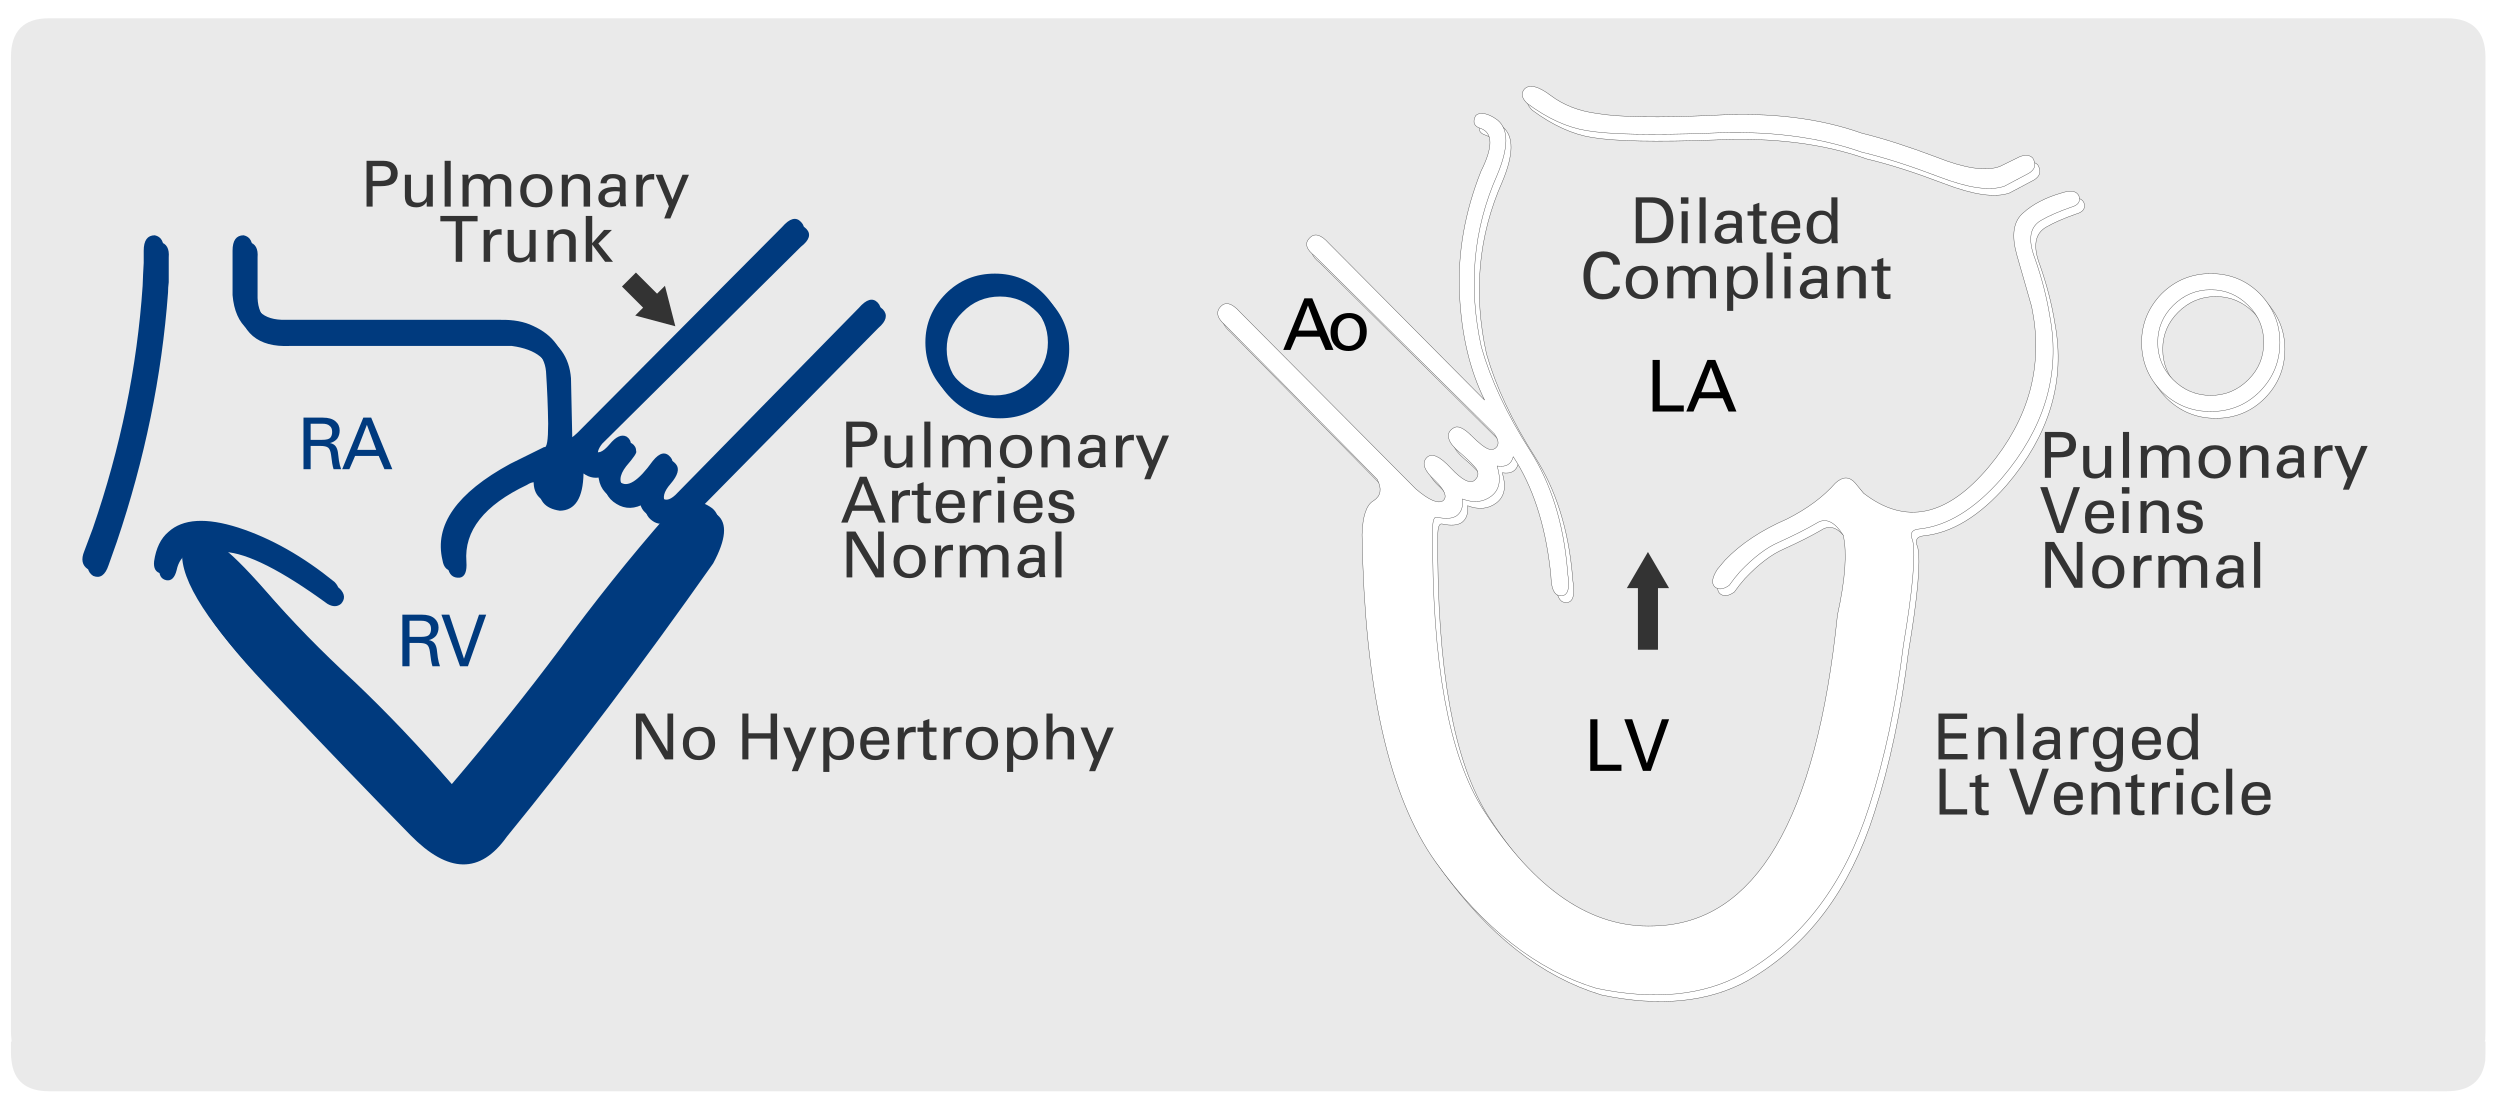 
<svg xmlns="http://www.w3.org/2000/svg" version="1.1" xmlns:xlink="http://www.w3.org/1999/xlink" preserveAspectRatio="none" x="0px" y="0px" width="600px" height="264px" viewBox="0 0 600 264">
<defs>
<filter id="Filter_1" x="-20%" y="-20%" width="140%" height="140%" color-interpolation-filters="sRGB">
<feFlood flood-color="#000000" flood-opacity="1" in="SourceGraphic" result="result1"/>

<feComposite in2="SourceGraphic" in="result1" operator="in" result="result2"/>

<feGaussianBlur in="result2" stdDeviation="0.333,0.333" result="result3"/>

<feOffset dx="6.123233995736766e-17" dy="1" in="result3" result="result4"/>
</filter>

<g id="Content_mc_0_Layer14_0_FILL">
<path fill="#EAEAEA" stroke="none" d="
M 507.75 -4.2
L 30.15 -4.2
Q 22.6 -4.2 22.6 3.5
L 22.6 197.65
Q 22.6 198.45 22.7 199.2 22.723 199.404 22.75 199.6
L 22.6 199.6 22.6 201.85
Q 22.6 202.65 22.7 203.4 23.4 209.5 30.15 209.5
L 507.75 209.5
Q 514.55 209.5 515.4 203.4 515.45 202.65 515.45 201.85
L 515.45 199.6 515.3 199.6
Q 515.372 199.404 515.4 199.2 515.45 198.45 515.45 197.65
L 515.45 3.5
Q 515.4 -4.2 507.75 -4.2 Z"/>
</g>

<g id="Wafeform_HyperkineticShadow_0_Layer2_0_FILL">
<path fill="#003A7E" stroke="none" d="
M -36.65 37.4
Q -38.2 37.4 -38.2 39.55 -38.2 40.45 -38.2 41.25 -38.3 42.85 -38.35 44.45 -39.5 61.45 -45.3 78.3
L -46.5 81.5
Q -47.2 83.2 -46 84 -44.55 84.6 -43.85 82.5
L -42.7 79.25
Q -36.85 61.95 -35.55 44.45 -35.55 43.75 -35.45 43
L -35.45 39.55
Q -35.3 37.7 -36.65 37.4
M 53.55 35.55
Q 52.5 34.4 50.9 36.25
L 22.35 64.95
Q 21.3 66 20.9 65.65
L 20.7 56.4
Q 20.35 51.95 16.15 50.05 14.3 49.15 11.6 49.2
L -18.4 49.2
Q -23.2 49.3 -23.05 44.65
L -23.05 39.55
Q -22.9 37.7 -24.25 37.4 -25.8 37.4 -25.8 39.55
L -25.8 45.75
Q -25.25 52.2 -18.55 51.9
L 12.45 51.9
Q 17.6 52.6 17.95 56.4 18.2 60.2 18.25 63.7 18.25 67.2 17.7 66.95
L 12.95 69.3
Q 1.75 75.4 3.5 82.75 3.75 84.35 5.15 84.25 6.25 84.1 6.1 82 5.6 75.55 14.55 71.3 15.7 70.55 16.25 71.3 15.95 74.45 19.15 74.9 22.35 74.85 22.45 69.7 23.75 70.65 25.25 70.1 25.1 72.8 27.05 73.95 28.9 75.1 31.05 73.85 30.9 75.5 32.05 76.3 33.1 77.1 34.85 76.45 27.1 85.3 19.85 95.2 13.25 104.05 4.8 114 -2.05 106.1 -8.8 99.7 -15.75 93.3 -21.2 87 -25.45 82.15 -27.65 80.65 -22.9 80.9 -13.3 87.9 -12.2 88.55 -11.4 87.9 -10.5 86.9 -11.55 85.8 -18.2 80.4 -25 78.2 -31.75 76.05 -34.75 78.8 -36.35 80.15 -36.75 82.9 -36.9 84.35 -35.8 84.6 -34.75 84.8 -34.35 83.2 -34 81.5 -32.7 80.8 -34.1 86.35 -21.85 99.25 -9.7 112.05 -1.7 120.2 6.2 128.25 11.75 120.4 25.75 103.25 40.55 82.25 43.25 77.25 41.15 75.5 39.7 74.45 38.65 74.7
L 63.6 49.4
Q 65.3 47.95 64.25 46.8 63.2 45.7 61.6 47.55
L 36 73.65
Q 34.7 74.85 33.95 73.85 33.15 72.8 34.6 71.15 36.15 69.35 35.35 68.4 34.3 67.1 32.85 68.9 29.8 73.15 28.25 71.8 26.9 70.65 28.4 68.7 30 66.85 29.8 66.6 29.8 65.9 29.2 65.5 28.15 64.95 26.8 66.6 25.35 68.3 24.6 67.35 24.15 66.7 25.05 65.55
L 52.8 38.05
Q 54.6 36.65 53.55 35.55
M 87.4 59.2
Q 90.25 56.35 90.25 52.35 90.25 48.45 87.4 45.55 84.6 42.75 80.6 42.75 76.55 42.75 73.75 45.55 70.9 48.45 70.9 52.35 70.9 56.35 73.75 59.2 76.55 62 80.6 62 84.6 62 87.4 59.2
M 88 52.35
Q 88 55.4 85.8 57.55 83.65 59.75 80.6 59.75 77.5 59.75 75.35 57.55 73.15 55.4 73.15 52.35 73.15 49.35 75.35 47.2 77.5 45 80.6 45 83.65 45 85.8 47.2 88 49.35 88 52.35 Z"/>

<path fill="#FFFFFF" stroke="none" d="
M 229.45 31.5
Q 226.15 32.45 224.15 34.25 222.05 36 223.25 40.2
L 225.3 47.35
Q 227.85 59.55 219.3 69.75 210.55 80.15 201.85 73.4
L 200.7 72
Q 199.45 70.55 197.9 72 195.4 74.85 191.15 77 185.75 79.35 182.5 82.75 182.05 83.3 181.45 84 180.35 85.7 181.05 86.45 181.85 87.15 183.1 86.25 183.8 85.25 184.6 84.35 187.45 81.35 190 80.25 193.2 78.8 195.25 77.6 197.15 76.35 199 79.25 199.85 82.9 198.2 90.4 193.8 133.3 172.6 133.8 159.5 134.3 148.85 117.7 141.5 106.35 141.7 78.4 141.7 76.6 142.3 76.75 144.15 77.15 145.05 76.55 146.05 75.8 145.85 74.2 148.2 75.1 149.9 73.8 151.6 72.5 150.7 69.6 152.55 69.9 152.95 68.3 157 74.5 158.1 83.95 158.2 84.75 158.25 85.65 158.45 87.9 159.8 87.7 160.95 87.55 160.6 85 160.5 84.4 160.5 83.95 159.65 74.25 155.3 67.45 150.45 59.85 148.5 53 145.7 40.3 150.7 29 153.1 23.3 150.8 21.35 150.4 21.05 150.05 20.85 148.45 20 147.7 20.7 147 22.1 148.45 22.5 150.95 23.45 148.45 28.45 145.05 37 145.45 45.6 145.85 54.15 148.95 60.4
L 127.2 38.5
Q 125.55 36.65 124.5 37.8 123.45 38.9 125.25 40.3
L 150.3 65.1
Q 151.1 66.2 150.7 66.85 150.3 67.45 149.55 67.25 148.75 67 147.15 65.4 145.45 63.7 144.6 64.3 143.7 64.85 143.95 65.75 144.15 66.6 145.4 67.65 146.6 68.65 147.55 69.7 148.5 70.75 147.55 71.6 146.6 72.4 144.25 69.9 141.9 67.35 140.85 68.45 139.8 69.6 142 71.6 144.1 73.65 143.15 74.45 142.1 75.15 139.35 72.8
L 114.8 48.1
Q 113.15 46.25 112.1 47.35 111.05 48.5 112.75 49.95
L 133.95 71.45
Q 135 73.45 133.45 74.45 131.95 75.3 131.85 79.2 132.35 111.15 142.1 124.85 152 138.7 164.55 142.5 176.7 145.05 184.95 140.5 197.5 133.3 202.65 117.05 205.85 107.15 207.4 94.65 209.35 83.05 208.7 80 208.05 78.55 209.55 78.4 215.45 77.8 221.1 71.35 230.1 60.8 227.85 48.75 227.2 44.7 225.75 40.6 224.25 36.65 226.65 35.3 228.2 34.4 230.75 33.5 232.3 33.1 231.9 31.9 231.4 30.85 229.45 31.5
M 220.85 27.8
Q 217.95 28.85 212.05 26.5 206.1 24.25 201.6 23.15 192.75 20 181 20.65 169.3 21.2 164.65 20.4 160.85 19.9 158.2 17.9 155.55 15.9 154.5 17 153.75 17.9 154.9 19 159.15 22.15 163.25 22.8 168.1 23.6 180.25 23.15 192.4 22.55 201.6 25.8 206.25 26.9 212.4 29.25 218.5 31.6 221.5 30.55
L 224.9 28.75
Q 226.25 27.95 225.45 26.6 224.65 25.85 223.2 26.65
L 220.85 27.8
M 257.15 45.55
Q 254.35 42.75 250.3 42.75 246.3 42.75 243.45 45.55 240.65 48.45 240.65 52.35 240.65 56.35 243.45 59.2 246.3 62 250.3 62 254.35 62 257.15 59.2 259.95 56.35 259.95 52.35 259.95 48.45 257.15 45.55
M 250.3 45
Q 253.35 45 255.55 47.2 257.7 49.35 257.7 52.35 257.7 55.4 255.55 57.55 253.35 59.75 250.3 59.75 247.25 59.75 245.05 57.55 242.9 55.4 242.9 52.35 242.9 49.35 245.05 47.2 247.25 45 250.3 45 Z"/>
</g>

<g id="Wafeform_Hyperkinetic_0_Layer6_0_FILL">
<path fill="#003A7E" stroke="none" d="
M -36.65 37.4
Q -38.2 37.4 -38.2 39.55 -38.2 40.45 -38.2 41.25 -38.3 42.85 -38.35 44.45 -39.5 61.45 -45.3 78.3
L -46.5 81.5
Q -47.2 83.2 -46 84 -44.55 84.6 -43.85 82.5
L -42.7 79.25
Q -36.85 61.95 -35.55 44.45 -35.55 43.75 -35.45 43
L -35.45 39.55
Q -35.3 37.7 -36.65 37.4
M 53.55 35.55
Q 52.5 34.4 50.9 36.25
L 22.35 64.95
Q 21.3 66 20.9 65.65
L 20.7 56.4
Q 20.35 51.95 16.15 50.05 14.3 49.15 11.6 49.2
L -18.4 49.2
Q -23.2 49.3 -23.05 44.65
L -23.05 39.55
Q -22.9 37.7 -24.25 37.4 -25.8 37.4 -25.8 39.55
L -25.8 45.75
Q -25.25 52.2 -18.55 51.9
L 12.45 51.9
Q 17.6 52.6 17.95 56.4 18.2 60.2 18.25 63.7 18.25 67.2 17.7 66.95
L 12.95 69.3
Q 1.75 75.4 3.5 82.75 3.75 84.35 5.15 84.25 6.25 84.1 6.1 82 5.6 75.55 14.55 71.3 15.7 70.55 16.25 71.3 15.95 74.45 19.15 74.9 22.35 74.85 22.45 69.7 23.75 70.65 25.25 70.1 25.1 72.8 27.05 73.95 28.9 75.1 31.05 73.85 30.9 75.5 32.05 76.3 33.1 77.1 34.85 76.45 27.1 85.3 19.85 95.2 13.25 104.05 4.8 114 -2.05 106.1 -8.8 99.7 -15.75 93.3 -21.2 87 -25.45 82.15 -27.65 80.65 -22.9 80.9 -13.3 87.9 -12.2 88.55 -11.4 87.9 -10.5 86.9 -11.55 85.8 -18.2 80.4 -25 78.2 -31.75 76.05 -34.75 78.8 -36.35 80.15 -36.75 82.9 -36.9 84.35 -35.8 84.6 -34.75 84.8 -34.35 83.2 -34 81.5 -32.7 80.8 -34.1 86.35 -21.85 99.25 -9.7 112.05 -1.7 120.2 6.2 128.25 11.75 120.4 25.75 103.25 40.55 82.25 43.25 77.25 41.15 75.5 39.7 74.45 38.65 74.7
L 63.6 49.4
Q 65.3 47.95 64.25 46.8 63.2 45.7 61.6 47.55
L 36 73.65
Q 34.7 74.85 33.95 73.85 33.15 72.8 34.6 71.15 36.15 69.35 35.35 68.4 34.3 67.1 32.85 68.9 29.8 73.15 28.25 71.8 26.9 70.65 28.4 68.7 30 66.85 29.8 66.6 29.8 65.9 29.2 65.5 28.15 64.95 26.8 66.6 25.35 68.3 24.6 67.35 24.15 66.7 25.05 65.55
L 52.8 38.05
Q 54.6 36.65 53.55 35.55
M 87.4 59.2
Q 90.25 56.35 90.25 52.35 90.25 48.45 87.4 45.55 84.6 42.75 80.6 42.75 76.55 42.75 73.75 45.55 70.9 48.45 70.9 52.35 70.9 56.35 73.75 59.2 76.55 62 80.6 62 84.6 62 87.4 59.2
M 88 52.35
Q 88 55.4 85.8 57.55 83.65 59.75 80.6 59.75 77.5 59.75 75.35 57.55 73.15 55.4 73.15 52.35 73.15 49.35 75.35 47.2 77.5 45 80.6 45 83.65 45 85.8 47.2 88 49.35 88 52.35 Z"/>

<path fill="#FFFFFF" stroke="none" d="
M 229.45 31.5
Q 226.15 32.45 224.15 34.25 222.05 36 223.25 40.2
L 225.3 47.35
Q 227.85 59.55 219.3 69.75 210.55 80.15 201.85 73.4
L 200.7 72
Q 199.45 70.55 197.9 72 195.4 74.85 191.15 77 185.75 79.35 182.5 82.75 182.05 83.3 181.45 84 180.35 85.7 181.05 86.45 181.85 87.15 183.1 86.25 183.8 85.25 184.6 84.35 187.45 81.35 190 80.25 193.2 78.8 195.25 77.6 197.15 76.35 199 79.25 199.85 82.9 198.2 90.4 193.8 133.3 172.6 133.8 159.5 134.3 148.85 117.7 141.5 106.35 141.7 78.4 141.7 76.6 142.3 76.75 144.15 77.15 145.05 76.55 146.05 75.8 145.85 74.2 148.2 75.1 149.9 73.8 151.6 72.5 150.7 69.6 152.55 69.9 152.95 68.3 157 74.5 158.1 83.95 158.2 84.75 158.25 85.65 158.45 87.9 159.8 87.7 160.95 87.55 160.6 85 160.5 84.4 160.5 83.95 159.65 74.25 155.3 67.45 150.45 59.85 148.5 53 145.7 40.3 150.7 29 153.1 23.3 150.8 21.35 150.4 21.05 150.05 20.85 148.45 20 147.7 20.7 147 22.1 148.45 22.5 150.95 23.45 148.45 28.45 145.05 37 145.45 45.6 145.85 54.15 148.95 60.4
L 127.2 38.5
Q 125.55 36.65 124.5 37.8 123.45 38.9 125.25 40.3
L 150.3 65.1
Q 151.1 66.2 150.7 66.85 150.3 67.45 149.55 67.25 148.75 67 147.15 65.4 145.45 63.7 144.6 64.3 143.7 64.85 143.95 65.75 144.15 66.6 145.4 67.65 146.6 68.65 147.55 69.7 148.5 70.75 147.55 71.6 146.6 72.4 144.25 69.9 141.9 67.35 140.85 68.45 139.8 69.6 142 71.6 144.1 73.65 143.15 74.45 142.1 75.15 139.35 72.8
L 114.8 48.1
Q 113.15 46.25 112.1 47.35 111.05 48.5 112.75 49.95
L 133.95 71.45
Q 135 73.45 133.45 74.45 131.95 75.3 131.85 79.2 132.35 111.15 142.1 124.85 152 138.7 164.55 142.5 176.7 145.05 184.95 140.5 197.5 133.3 202.65 117.05 205.85 107.15 207.4 94.65 209.35 83.05 208.7 80 208.05 78.55 209.55 78.4 215.45 77.8 221.1 71.35 230.1 60.8 227.85 48.75 227.2 44.7 225.75 40.6 224.25 36.65 226.65 35.3 228.2 34.4 230.75 33.5 232.3 33.1 231.9 31.9 231.4 30.85 229.45 31.5
M 212.4 29.25
Q 218.5 31.6 221.5 30.55
L 224.9 28.75
Q 226.25 27.95 225.45 26.6 224.65 25.85 223.2 26.65
L 220.85 27.8
Q 217.95 28.85 212.05 26.5 206.1 24.25 201.6 23.15 192.75 20 181 20.65 169.3 21.2 164.65 20.4 160.85 19.9 158.2 17.9 155.55 15.9 154.5 17 153.75 17.9 154.9 19 159.15 22.15 163.25 22.8 168.1 23.6 180.25 23.15 192.4 22.55 201.6 25.8 206.25 26.9 212.4 29.25
M 257.15 45.55
Q 254.35 42.75 250.3 42.75 246.3 42.75 243.45 45.55 240.65 48.45 240.65 52.35 240.65 56.35 243.45 59.2 246.3 62 250.3 62 254.35 62 257.15 59.2 259.95 56.35 259.95 52.35 259.95 48.45 257.15 45.55
M 250.3 45
Q 253.35 45 255.55 47.2 257.7 49.35 257.7 52.35 257.7 55.4 255.55 57.55 253.35 59.75 250.3 59.75 247.25 59.75 245.05 57.55 242.9 55.4 242.9 52.35 242.9 49.35 245.05 47.2 247.25 45 250.3 45 Z"/>
</g>

<g id="Wafeform_Hyperkinetic_0_Layer5_0_FILL">
<path fill="#000000" stroke="none" d="
M 183 62
L 184.1 62 181.15 54.8 180.05 54.8 177.1 62 178.1 62 178.9 60.15 182.2 60.15 183 62
M 181.85 59.3
L 179.2 59.3 180.55 55.8 181.85 59.3
M 172.4 54.8
L 172.4 62 176.75 62 176.75 61.15 173.4 61.15 173.4 54.8 172.4 54.8
M 131.85 48.95
Q 131.15 48.25 130.05 48.25 128.85 48.25 128.15 49 127.45 49.7 127.45 50.9 127.45 52.15 128.15 52.85 128.8 53.55 129.95 53.55 131.1 53.55 131.8 52.8 132.5 52.1 132.5 50.85 132.5 49.65 131.85 48.95
M 128.9 49.45
Q 129.35 48.95 130.05 48.95 130.7 48.95 131.1 49.45 131.55 49.9 131.55 50.8 131.55 51.85 131.1 52.35 130.65 52.85 130 52.85 129.3 52.85 128.85 52.35 128.45 51.85 128.45 50.9 128.45 49.9 128.9 49.45
M 124.9 46.2
L 123.8 46.2 120.85 53.4 121.85 53.4 122.65 51.55 125.95 51.55 126.75 53.4 127.85 53.4 124.9 46.2
M 125.6 50.7
L 122.95 50.7 124.3 47.2 125.6 50.7
M 168.05 111.3
L 164.7 111.3 164.7 104.95 163.7 104.95 163.7 112.15 168.05 112.15 168.05 111.3
M 174.7 104.95
L 173.7 104.95 171.6 111.1 169.55 104.95 168.45 104.95 171.05 112.15 172.15 112.15 174.7 104.95 Z"/>

<path fill="#003A7E" stroke="none" d="
M -6.45 62.85
L -7.55 62.85 -10.5 70.05 -9.5 70.05 -8.7 68.2 -5.4 68.2 -4.6 70.05 -3.5 70.05 -6.45 62.85
M -5.75 67.35
L -8.4 67.35 -7.05 63.85 -5.75 67.35
M -10.85 64.65
Q -10.85 63.85 -11.45 63.35 -12.05 62.85 -13.2 62.85
L -15.9 62.85 -15.9 70.05 -14.9 70.05 -14.9 66.8 -13.55 66.8
Q -12.75 66.8 -12.45 67.05 -12.15 67.3 -12.05 68.05 -11.9 69.45 -11.7 70.05
L -10.65 70.05
Q -10.85 69.5 -10.95 68.85 -11.05 68.15 -11.1 67.65 -11.2 67.1 -11.45 66.8 -11.7 66.5 -12.2 66.4 -11.6 66.25 -11.2 65.8 -10.85 65.3 -10.85 64.65
M -12.25 64
Q -11.9 64.25 -11.9 64.85 -11.9 65.35 -12.15 65.65 -12.4 65.95 -13.3 65.95
L -14.9 65.95 -14.9 63.7 -13.25 63.7
Q -12.55 63.7 -12.25 64
M 2.95 92.15
Q 2.95 91.35 2.35 90.85 1.75 90.35 0.6 90.35
L -2.1 90.35 -2.1 97.55 -1.1 97.55 -1.1 94.3 0.25 94.3
Q 1.05 94.3 1.35 94.55 1.65 94.8 1.75 95.55 1.9 96.95 2.1 97.55
L 3.15 97.55
Q 2.95 97 2.85 96.35 2.75 95.65 2.7 95.15 2.6 94.6 2.35 94.3 2.1 94 1.6 93.9 2.2 93.75 2.6 93.3 2.95 92.8 2.95 92.15
M 0.55 91.2
Q 1.25 91.2 1.55 91.5 1.9 91.75 1.9 92.35 1.9 92.85 1.65 93.15 1.4 93.45 0.5 93.45
L -1.1 93.45 -1.1 91.2 0.55 91.2
M 9.6 90.35
L 8.6 90.35 6.5 96.5 4.45 90.35 3.35 90.35 5.95 97.55 7.05 97.55 9.6 90.35 Z"/>
</g>

<g id="Wafeform_Hyperkinetic_0_Layer4_0_FILL">
<path fill="#333333" stroke="none" d="
M -3.3 30.1
Q -2.75 29.6 -2.75 28.75 -2.75 28 -3.25 27.5 -3.75 27 -4.8 27
L -7.1 27 -7.1 33.4 -6.25 33.4 -6.25 30.55 -5.15 30.55
Q -3.85 30.55 -3.3 30.1
M -4.9 27.75
Q -3.7 27.75 -3.7 28.75 -3.7 29.8 -5.1 29.8
L -6.25 29.8 -6.25 27.75 -4.9 27.75
M 86.05 106.6
Q 85.5 106 84.65 106 83.65 106 83.15 106.8
L 83.15 106.1 82.3 106.1
Q 82.3 106.2 82.3 106.45 82.3 106.7 82.3 106.85
L 82.3 112.3 83.15 112.3 83.15 109.95
Q 83.35 110.3 83.75 110.5 84.1 110.65 84.55 110.65 85.45 110.65 86 110.05 86.6 109.4 86.6 108.3 86.6 107.15 86.05 106.6
M 84.5 106.6
Q 85.7 106.6 85.7 108.2 85.7 109.15 85.35 109.6 85 110.05 84.4 110.05 83.187 110.05 83.15 108.45
L 83.15 108.35
Q 83.187 106.6 84.5 106.6
M 91.65 107.5
Q 91.65 106.7 91.2 106.35 90.75 106 90.05 106 89.6 106 89.25 106.2 88.85 106.4 88.65 106.75
L 88.65 104.15 87.8 104.15 87.8 110.55 88.65 110.55 88.65 108.05
Q 88.65 107.4 88.95 107 89.25 106.65 89.8 106.65 90.3 106.65 90.55 106.95 90.75 107.25 90.75 107.65
L 90.75 110.55 91.65 110.55 91.65 107.5
M 92.55 106.1
L 94.4 110.5 93.75 112.2 94.6 112.2 97.2 106.1 96.3 106.1 94.9 109.55 93.5 106.1 92.55 106.1
M 31.75 104.15
L 30.5 104.15 30.5 110.55 31.3 110.55 31.3 105.15 34.55 110.55 35.7 110.55 35.7 104.15 34.9 104.15 34.9 109.45 31.75 104.15
M 40.9 110
Q 41.55 109.4 41.55 108.3 41.55 107.2 40.95 106.6 40.35 106 39.35 106 38.25 106 37.65 106.6 37.05 107.25 37.05 108.35 37.05 109.45 37.65 110.05 38.25 110.65 39.25 110.65 40.3 110.65 40.9 110
M 39.35 106.6
Q 39.95 106.6 40.3 107 40.65 107.45 40.65 108.25 40.65 109.15 40.3 109.6 39.9 110.05 39.3 110.05 38.7 110.05 38.3 109.6 37.9 109.15 37.9 108.35 37.9 107.45 38.35 107 38.75 106.6 39.35 106.6
M 50.2 104.15
L 49.3 104.15 49.3 106.9 46.2 106.9 46.2 104.15 45.35 104.15 45.35 110.55 46.2 110.55 46.2 107.65 49.3 107.65 49.3 110.55 50.2 110.55 50.2 104.15
M 60.4 106.6
Q 59.85 106 59 106 58 106 57.5 106.8
L 57.5 106.1 56.65 106.1
Q 56.65 106.2 56.65 106.45 56.65 106.7 56.65 106.85
L 56.65 112.3 57.5 112.3 57.5 109.95
Q 57.7 110.3 58.1 110.5 58.45 110.65 58.9 110.65 59.8 110.65 60.35 110.05 60.95 109.4 60.95 108.3 60.95 107.15 60.4 106.6
M 58.85 106.6
Q 60.05 106.6 60.05 108.2 60.05 109.15 59.7 109.6 59.35 110.05 58.75 110.05 57.537 110.05 57.5 108.45
L 57.5 108.35
Q 57.537 106.6 58.85 106.6
M 51.05 106.1
L 52.9 110.5 52.25 112.2 53.1 112.2 55.7 106.1 54.8 106.1 53.4 109.55 52 106.1 51.05 106.1
M 69.55 106
Q 69.45 106 69.3 106 68.15 106 67.9 106.9
L 67.9 106.1 67.05 106.1
Q 67.05 106.4 67.05 106.65
L 67.05 110.55 67.95 110.55 67.95 108.15
Q 67.95 106.75 69.2 106.75 69.4 106.75 69.55 106.8
L 69.55 106
M 65.35 106.5
Q 64.85 106 63.9 106 62.9 106 62.35 106.6 61.8 107.2 61.8 108.4 61.8 109.55 62.35 110.1 62.9 110.65 63.9 110.65 64.75 110.65 65.3 110.25 65.8 109.8 65.85 109.15
L 64.95 109.15
Q 64.95 109.6 64.65 109.85 64.35 110.05 63.95 110.05 62.65 110.05 62.65 108.5
L 65.85 108.5 65.85 108.05
Q 65.85 107.05 65.35 106.5
M 63.9 106.6
Q 65 106.6 65 107.9
L 62.7 107.9
Q 62.7 107.3 63.05 106.95 63.35 106.6 63.9 106.6
M 80.45 106.6
Q 79.85 106 78.85 106 77.75 106 77.15 106.6 76.55 107.25 76.55 108.35 76.55 109.45 77.15 110.05 77.75 110.65 78.75 110.65 79.8 110.65 80.4 110 81.05 109.4 81.05 108.3 81.05 107.2 80.45 106.6
M 78.85 106.6
Q 79.45 106.6 79.8 107 80.15 107.45 80.15 108.25 80.15 109.15 79.8 109.6 79.4 110.05 78.8 110.05 78.2 110.05 77.8 109.6 77.4 109.15 77.4 108.35 77.4 107.45 77.85 107 78.25 106.6 78.85 106.6
M 71.45 106.7
L 72.45 106.7 72.45 106.1 71.45 106.1 71.45 104.9 70.6 105.2 70.6 106.1 69.8 106.1 69.8 106.7 70.6 106.7 70.6 109.7
Q 70.6 110.25 70.85 110.45 71.1 110.65 71.75 110.65 72.25 110.65 72.45 110.6
L 72.45 109.95
Q 72.3 110 72.05 110 71.45 110 71.45 109.45
L 71.45 106.7
M 74.35 108.15
Q 74.35 106.75 75.6 106.75 75.8 106.75 75.95 106.8
L 75.95 106
Q 75.85 106 75.7 106 74.55 106 74.3 106.9
L 74.3 106.1 73.45 106.1
Q 73.45 106.4 73.45 106.65
L 73.45 110.55 74.35 110.55 74.35 108.15
M 70.35 81.2
Q 69.75 80.6 68.75 80.6 67.65 80.6 67.05 81.2 66.45 81.85 66.45 82.95 66.45 84.05 67.05 84.65 67.65 85.25 68.65 85.25 69.7 85.25 70.3 84.6 70.95 84 70.95 82.9 70.95 81.8 70.35 81.2
M 68.75 81.2
Q 69.35 81.2 69.7 81.6 70.05 82.05 70.05 82.85 70.05 83.75 69.7 84.2 69.3 84.65 68.7 84.65 68.1 84.65 67.7 84.2 67.3 83.75 67.3 82.95 67.3 82.05 67.75 81.6 68.15 81.2 68.75 81.2
M 74.75 80.6
Q 74.65 80.6 74.5 80.6 73.35 80.6 73.1 81.5
L 73.1 80.7 72.25 80.7
Q 72.25 81 72.25 81.25
L 72.25 85.15 73.15 85.15 73.15 82.75
Q 73.15 81.35 74.4 81.35 74.6 81.35 74.75 81.4
L 74.75 80.6
M 59.9 78.75
L 59.9 85.15 60.7 85.15 60.7 79.75 63.95 85.15 65.1 85.15 65.1 78.75 64.3 78.75 64.3 84.05 61.15 78.75 59.9 78.75
M 77.6 73.05
Q 77.6 73.35 77.6 73.6
L 77.6 77.5 78.5 77.5 78.5 75.1
Q 78.5 73.7 79.75 73.7 79.95 73.7 80.1 73.75
L 80.1 72.95
Q 80 72.95 79.85 72.95 78.7 72.95 78.45 73.85
L 78.45 73.05 77.6 73.05
M 75.9 73.45
Q 75.4 72.95 74.45 72.95 73.45 72.95 72.9 73.55 72.35 74.15 72.35 75.35 72.35 76.5 72.9 77.05 73.45 77.6 74.45 77.6 75.3 77.6 75.85 77.2 76.35 76.75 76.4 76.1
L 75.5 76.1
Q 75.5 76.55 75.2 76.8 74.9 77 74.5 77 73.2 77 73.2 75.45
L 76.4 75.45 76.4 75
Q 76.4 74 75.9 73.45
M 73.6 73.9
Q 73.9 73.55 74.45 73.55 75.55 73.55 75.55 74.85
L 73.25 74.85
Q 73.25 74.25 73.6 73.9
M 77.6 65.45
Q 77.25 65.6 76.95 66.05 76.55 65.25 75.5 65.25 74.5 65.25 74.1 66
L 74.05 65.35 73.2 65.35
Q 73.2 65.45 73.25 65.65 73.25 65.85 73.25 65.9
L 73.25 69.8 74.1 69.8 74.1 67.15
Q 74.1 66.55 74.4 66.2 74.75 65.9 75.25 65.9 75.65 65.9 75.95 66.1 76.2 66.35 76.2 66.95
L 76.2 69.8 77.1 69.8 77.1 67.25
Q 77.1 66.55 77.35 66.2 77.65 65.9 78.25 65.9 78.65 65.9 78.95 66.1 79.2 66.35 79.2 66.95
L 79.2 69.8 80.05 69.8 80.05 66.75
Q 80.05 66 79.6 65.65 79.15 65.25 78.5 65.25 77.95 65.25 77.6 65.45
M 70.75 63.4
L 70.75 69.8 71.6 69.8 71.6 63.4 70.75 63.4
M 70.65 71.85
L 69.8 72.15 69.8 73.05 69 73.05 69 73.65 69.8 73.65 69.8 76.65
Q 69.8 77.2 70.05 77.4 70.3 77.6 70.95 77.6 71.45 77.6 71.65 77.55
L 71.65 76.9
Q 71.5 76.95 71.25 76.95 70.65 76.95 70.65 76.4
L 70.65 73.65 71.65 73.65 71.65 73.05 70.65 73.05 70.65 71.85
M 67.1 73.85
L 67.1 73.05 66.25 73.05
Q 66.25 73.35 66.25 73.6
L 66.25 77.5 67.15 77.5 67.15 75.1
Q 67.15 73.7 68.4 73.7 68.6 73.7 68.75 73.75
L 68.75 72.95
Q 68.65 72.95 68.5 72.95 67.35 72.95 67.1 73.85
M 62.7 71.1
L 61.75 71.1 59.15 77.5 60.05 77.5 60.7 75.85 63.7 75.85 64.4 77.5 65.35 77.5 62.7 71.1
M 63.4 75.1
L 61 75.1 62.2 72 63.4 75.1
M 61.8 66.95
Q 63.1 66.95 63.65 66.5 64.2 66 64.2 65.15 64.2 64.4 63.7 63.9 63.2 63.4 62.15 63.4
L 59.85 63.4 59.85 69.8 60.7 69.8 60.7 66.95 61.8 66.95
M 62.05 64.15
Q 63.25 64.15 63.25 65.15 63.25 66.2 61.85 66.2
L 60.7 66.2 60.7 64.15 62.05 64.15
M 69.1 65.35
L 68.25 65.35 68.25 68.05
Q 68.25 68.65 67.9 68.95 67.55 69.25 67 69.25 66.5 69.25 66.3 69.05 66.05 68.8 66.05 68.2
L 66.05 65.35 65.2 65.35 65.2 68.35
Q 65.2 69.15 65.6 69.55 66.05 69.9 66.8 69.9 67.8 69.9 68.25 69.1
L 68.25 69.8 69.1 69.8
Q 69.1 69.5 69.1 69.25
L 69.1 65.35
M 31.5 47.5
L 30.4 48.6 36 50.1 34.55 44.45 33.45 45.55 30.5 42.6 28.55 44.55 31.5 47.5
M 24.4 34.7
L 23.5 34.7 23.5 41.1 24.4 41.1 24.4 38.7 26.2 41.1 27.3 41.1 25.25 38.55 27.15 36.65 26.05 36.65 24.4 38.5 24.4 34.7
M 28.25 30.7
Q 27.75 30.65 27.6 30.65 26.45 30.65 25.85 31.05 25.25 31.5 25.25 32.2 25.25 32.8 25.7 33.15 26.15 33.5 26.85 33.5 27.8 33.5 28.25 32.7 28.25 32.95 28.35 33.35
L 29.15 33.35
Q 29.05 33.1 29.05 32.4
L 29.05 30
Q 29.05 29.45 28.55 29.15 28.1 28.85 27.3 28.85 25.65 28.85 25.55 30.15
L 26.4 30.15
Q 26.45 29.45 27.3 29.45 27.85 29.45 28.1 29.75 28.25 29.95 28.25 30.7
M 28.25 31.3
Q 28.25 32.15 27.95 32.5 27.65 32.85 27.05 32.85 26.6 32.85 26.4 32.65 26.15 32.45 26.15 32.1 26.15 31.25 27.7 31.25 27.95 31.25 28.25 31.3
M 33.05 28.85
Q 32.95 28.85 32.8 28.85 31.65 28.85 31.4 29.75
L 31.4 28.95 30.55 28.95
Q 30.55 29.25 30.55 29.5
L 30.55 33.4 31.45 33.4 31.45 31
Q 31.45 29.6 32.7 29.6 32.9 29.6 33.05 29.65
L 33.05 28.85
M 37.9 28.95
L 37 28.95 35.6 32.4 34.2 28.95 33.25 28.95 35.1 33.35 34.45 35.05 35.3 35.05 37.9 28.95
M 3.2 34.7
L 3.2 35.45 5.35 35.45 5.35 41.1 6.25 41.1 6.25 35.45 8.4 35.45 8.4 34.7 3.2 34.7
M 2.15 28.95
L 1.3 28.95 1.3 31.65
Q 1.3 32.25 0.95 32.55 0.6 32.85 0.05 32.85 -0.45 32.85 -0.65 32.65 -0.9 32.4 -0.9 31.8
L -0.9 28.95 -1.75 28.95 -1.75 31.95
Q -1.75 32.75 -1.35 33.15 -0.9 33.5 -0.15 33.5 0.85 33.5 1.3 32.7
L 1.3 33.4 2.15 33.4
Q 2.15 33.1 2.15 32.85
L 2.15 28.95
M 4.65 27
L 3.8 27 3.8 33.4 4.65 33.4 4.65 27
M 19 36.65
L 18.15 36.65
Q 18.15 36.95 18.15 37.2
L 18.15 41.1 19 41.1 19 38.45
Q 19 37.85 19.4 37.5 19.7 37.2 20.2 37.2 20.65 37.2 21 37.5 21.2 37.7 21.2 38.2
L 21.2 41.1 22.1 41.1 22.1 38.05
Q 22.1 37.25 21.5 36.85 21.05 36.55 20.45 36.55 19.45 36.55 19 37.35
L 19 36.65
M 11.75 36.55
Q 11.65 36.55 11.5 36.55 10.35 36.55 10.1 37.45
L 10.1 36.65 9.25 36.65
Q 9.25 36.95 9.25 37.2
L 9.25 41.1 10.15 41.1 10.15 38.7
Q 10.15 37.3 11.4 37.3 11.6 37.3 11.75 37.35
L 11.75 36.55
M 13.45 36.65
L 12.6 36.65 12.6 39.65
Q 12.6 40.45 13 40.85 13.45 41.2 14.2 41.2 15.2 41.2 15.65 40.4
L 15.65 41.1 16.5 41.1
Q 16.5 40.8 16.5 40.55
L 16.5 36.65 15.65 36.65 15.65 39.35
Q 15.65 39.95 15.3 40.25 14.95 40.55 14.4 40.55 13.9 40.55 13.7 40.35 13.45 40.1 13.45 39.5
L 13.45 36.65
M 10.15 30.85
Q 10.15 30.15 10.4 29.8 10.7 29.5 11.3 29.5 11.7 29.5 12 29.7 12.25 29.95 12.25 30.55
L 12.25 33.4 13.1 33.4 13.1 30.35
Q 13.1 29.6 12.65 29.25 12.2 28.85 11.55 28.85 11 28.85 10.65 29.05 10.3 29.2 10 29.65 9.6 28.85 8.55 28.85 7.55 28.85 7.15 29.6
L 7.1 28.95 6.25 28.95
Q 6.25 29.05 6.3 29.25 6.3 29.45 6.3 29.5
L 6.3 33.4 7.15 33.4 7.15 30.75
Q 7.15 30.15 7.45 29.8 7.8 29.5 8.3 29.5 8.7 29.5 9 29.7 9.25 29.95 9.25 30.55
L 9.25 33.4 10.15 33.4 10.15 30.85
M 20.15 28.95
Q 20.15 29.25 20.15 29.5
L 20.15 33.4 21 33.4 21 30.75
Q 21 30.15 21.4 29.8 21.7 29.5 22.2 29.5 22.65 29.5 23 29.8 23.2 30 23.2 30.5
L 23.2 33.4 24.1 33.4 24.1 30.35
Q 24.1 29.55 23.5 29.15 23.05 28.85 22.45 28.85 21.45 28.85 21 29.65
L 21 28.95 20.15 28.95
M 18.25 29.45
Q 17.65 28.85 16.65 28.85 15.55 28.85 14.95 29.45 14.35 30.1 14.35 31.2 14.35 32.3 14.95 32.9 15.55 33.5 16.55 33.5 17.6 33.5 18.2 32.85 18.85 32.25 18.85 31.15 18.85 30.05 18.25 29.45
M 15.65 29.85
Q 16.05 29.45 16.65 29.45 17.25 29.45 17.6 29.85 17.95 30.3 17.95 31.1 17.95 32 17.6 32.45 17.2 32.9 16.6 32.9 16 32.9 15.6 32.45 15.2 32 15.2 31.2 15.2 30.3 15.65 29.85
M 81.4 81.45
Q 81.65 81.7 81.65 82.3
L 81.65 85.15 82.5 85.15 82.5 82.1
Q 82.5 81.35 82.05 81 81.6 80.6 80.95 80.6 80.4 80.6 80.05 80.8 79.7 80.95 79.4 81.4 79 80.6 77.95 80.6 76.95 80.6 76.55 81.35
L 76.5 80.7 75.65 80.7
Q 75.65 80.8 75.7 81 75.7 81.2 75.7 81.25
L 75.7 85.15 76.55 85.15 76.55 82.5
Q 76.55 81.9 76.85 81.55 77.2 81.25 77.7 81.25 78.1 81.25 78.4 81.45 78.65 81.7 78.65 82.3
L 78.65 85.15 79.55 85.15 79.55 82.6
Q 79.55 81.9 79.8 81.55 80.1 81.25 80.7 81.25 81.1 81.25 81.4 81.45
M 84.9 81.9
Q 84.95 81.2 85.8 81.2 86.35 81.2 86.6 81.5 86.75 81.7 86.75 82.45 86.25 82.4 86.1 82.4 84.95 82.4 84.35 82.8 83.75 83.25 83.75 83.95 83.75 84.55 84.2 84.9 84.65 85.25 85.35 85.25 86.3 85.25 86.75 84.45 86.75 84.7 86.85 85.1
L 87.65 85.1
Q 87.55 84.85 87.55 84.15
L 87.55 81.75
Q 87.55 81.2 87.05 80.9 86.6 80.6 85.8 80.6 84.15 80.6 84.05 81.9
L 84.9 81.9
M 85.55 84.6
Q 85.1 84.6 84.9 84.4 84.65 84.2 84.65 83.85 84.65 83 86.2 83 86.45 83 86.75 83.05 86.75 83.9 86.45 84.25 86.15 84.6 85.55 84.6
M 89.9 78.75
L 89.05 78.75 89.05 85.15 89.9 85.15 89.9 78.75
M 92.5 66.55
L 93.35 66.55
Q 93.4 65.85 94.25 65.85 94.8 65.85 95.05 66.15 95.2 66.35 95.2 67.1 94.7 67.05 94.55 67.05 93.4 67.05 92.8 67.45 92.2 67.9 92.2 68.6 92.2 69.2 92.65 69.55 93.1 69.9 93.8 69.9 94.75 69.9 95.2 69.1 95.2 69.35 95.3 69.75
L 96.1 69.75
Q 96 69.5 96 68.8
L 96 66.4
Q 96 65.85 95.5 65.55 95.05 65.25 94.25 65.25 92.6 65.25 92.5 66.55
M 94.65 67.65
Q 94.9 67.65 95.2 67.7 95.2 68.55 94.9 68.9 94.6 69.25 94 69.25 93.55 69.25 93.35 69.05 93.1 68.85 93.1 68.5 93.1 67.65 94.65 67.65
M 98.35 65.35
L 97.5 65.35
Q 97.5 65.65 97.5 65.9
L 97.5 69.8 98.4 69.8 98.4 67.4
Q 98.4 66 99.65 66 99.85 66 100 66.05
L 100 65.25
Q 99.9 65.25 99.75 65.25 98.6 65.25 98.35 66.15
L 98.35 65.35
M 89 74.2
Q 89 73.55 89.85 73.55 90.75 73.55 90.75 74.25
L 91.6 74.25
Q 91.6 73.55 91.15 73.25 90.7 72.95 89.85 72.95 89.1 72.95 88.6 73.3 88.15 73.7 88.15 74.3 88.15 74.8 88.45 75.1 88.8 75.4 89.6 75.6 90.4 75.75 90.6 75.9 90.85 76 90.85 76.3 90.85 77 89.9 77 88.9 77 88.9 76.15
L 88.05 76.15
Q 88.05 76.9 88.5 77.25 88.95 77.6 89.75 77.6 90.75 77.6 91.25 77.25 91.7 76.85 91.7 76.2 91.7 75.7 91.4 75.4 91.1 75.1 90.2 74.85
L 89.7 74.75
Q 89 74.6 89 74.2
M 85.3 72.95
Q 84.3 72.95 83.75 73.55 83.2 74.15 83.2 75.35 83.2 76.5 83.75 77.05 84.3 77.6 85.3 77.6 86.15 77.6 86.7 77.2 87.2 76.75 87.25 76.1
L 86.35 76.1
Q 86.35 76.55 86.05 76.8 85.75 77 85.35 77 84.05 77 84.05 75.45
L 87.25 75.45 87.25 75
Q 87.25 74 86.75 73.45 86.25 72.95 85.3 72.95
M 84.45 73.9
Q 84.75 73.55 85.3 73.55 86.4 73.55 86.4 74.85
L 84.1 74.85
Q 84.1 74.25 84.45 73.9
M 82 72
L 82 71.1 80.95 71.1 80.95 72 82 72
M 81.9 73.05
L 81.05 73.05 81.05 77.5 81.9 77.5 81.9 73.05
M 85.8 67.55
Q 85.8 66.45 85.2 65.85 84.6 65.25 83.6 65.25 82.5 65.25 81.9 65.85 81.3 66.5 81.3 67.6 81.3 68.7 81.9 69.3 82.5 69.9 83.5 69.9 84.55 69.9 85.15 69.25 85.8 68.65 85.8 67.55
M 82.15 67.6
Q 82.15 66.7 82.6 66.25 83 65.85 83.6 65.85 84.2 65.85 84.55 66.25 84.9 66.7 84.9 67.5 84.9 68.4 84.55 68.85 84.15 69.3 83.55 69.3 82.95 69.3 82.55 68.85 82.15 68.4 82.15 67.6
M 87.95 67.15
Q 87.95 66.55 88.35 66.2 88.65 65.9 89.15 65.9 89.6 65.9 89.95 66.2 90.15 66.4 90.15 66.9
L 90.15 69.8 91.05 69.8 91.05 66.75
Q 91.05 65.95 90.45 65.55 90 65.25 89.4 65.25 88.4 65.25 87.95 66.05
L 87.95 65.35 87.1 65.35
Q 87.1 65.65 87.1 65.9
L 87.1 69.8 87.95 69.8 87.95 67.15
M 102.1 69.75
L 101.45 71.45 102.3 71.45 104.9 65.35 104 65.35 102.6 68.8 101.2 65.35 100.25 65.35 102.1 69.75
M 258.65 116.2
L 258.65 115.75
Q 258.65 114.75 258.15 114.2 257.65 113.7 256.7 113.7 255.7 113.7 255.15 114.3 254.6 114.9 254.6 116.1 254.6 117.25 255.15 117.8 255.7 118.35 256.7 118.35 257.55 118.35 258.1 117.95 258.6 117.5 258.65 116.85
L 257.75 116.85
Q 257.75 117.3 257.45 117.55 257.15 117.75 256.75 117.75 255.45 117.75 255.45 116.2
L 258.65 116.2
M 255.5 115.6
Q 255.5 115 255.85 114.65 256.15 114.3 256.7 114.3 257.8 114.3 257.8 115.6
L 255.5 115.6
M 252.45 111.85
L 252.45 118.25 253.3 118.25 253.3 111.85 252.45 111.85
M 246.5 112.75
L 246.5 111.85 245.45 111.85 245.45 112.75 246.5 112.75
M 246.4 113.8
L 245.55 113.8 245.55 118.25 246.4 118.25 246.4 113.8
M 250.55 116.75
Q 250.55 117.25 250.3 117.5 250 117.75 249.6 117.75 248.45 117.75 248.45 116 248.45 114.3 249.65 114.3 250.45 114.3 250.5 115.2
L 251.4 115.2
Q 251.35 114.55 250.9 114.1 250.45 113.7 249.6 113.7 248.75 113.7 248.2 114.3 247.6 114.9 247.6 116.1 247.6 117.2 248.15 117.8 248.65 118.35 249.6 118.35 250.45 118.35 250.95 117.85 251.45 117.4 251.45 116.75
L 250.55 116.75
M 247.65 106.75
Q 247.25 106 246.25 106 245.3 106 244.75 106.65 244.2 107.3 244.2 108.45 244.2 109.5 244.75 110.1 245.3 110.65 246.15 110.65 246.65 110.65 247.05 110.45 247.5 110.25 247.65 109.85
L 247.7 110.55 248.55 110.55
Q 248.5 110.15 248.5 109.8
L 248.5 104.15 247.65 104.15 247.65 106.75
M 246.3 106.6
Q 246.95 106.6 247.3 107.05 247.65 107.45 247.65 108.3 247.65 110.05 246.3 110.05 245.1 110.05 245.1 108.35 245.1 107.45 245.4 107.05 245.75 106.6 246.3 106.6
M 218.3 117.15
L 218.3 114.4 219.3 114.4 219.3 113.8 218.3 113.8 218.3 112.6 217.45 112.9 217.45 113.8 216.65 113.8 216.65 114.4 217.45 114.4 217.45 117.4
Q 217.45 117.95 217.7 118.15 217.95 118.35 218.6 118.35 219.1 118.35 219.3 118.3
L 219.3 117.65
Q 219.15 117.7 218.9 117.7 218.3 117.7 218.3 117.15
M 212.45 111.85
L 212.45 118.25 216.3 118.25 216.3 117.5 213.3 117.5 213.3 111.85 212.45 111.85
M 220.7 106.95
Q 220.9 107.15 220.9 107.65
L 220.9 110.55 221.8 110.55 221.8 107.5
Q 221.8 106.7 221.2 106.3 220.75 106 220.15 106 219.15 106 218.7 106.8
L 218.7 106.1 217.85 106.1
Q 217.85 106.4 217.85 106.65
L 217.85 110.55 218.7 110.55 218.7 107.9
Q 218.7 107.3 219.1 106.95 219.4 106.65 219.9 106.65 220.35 106.65 220.7 106.95
M 213.15 104.9
L 216.3 104.9 216.3 104.15 212.3 104.15 212.3 110.55 216.35 110.55 216.35 109.8 213.15 109.8 213.15 107.65 216.15 107.65 216.15 106.9 213.15 106.9 213.15 104.9
M 237 114
Q 236.55 113.7 235.95 113.7 234.95 113.7 234.5 114.5
L 234.5 113.8 233.65 113.8
Q 233.65 114.1 233.65 114.35
L 233.65 118.25 234.5 118.25 234.5 115.6
Q 234.5 115 234.9 114.65 235.2 114.35 235.7 114.35 236.15 114.35 236.5 114.65 236.7 114.85 236.7 115.35
L 236.7 118.25 237.6 118.25 237.6 115.2
Q 237.6 114.4 237 114
M 241.05 114.4
L 241.05 113.8 240.05 113.8 240.05 112.6 239.2 112.9 239.2 113.8 238.4 113.8 238.4 114.4 239.2 114.4 239.2 117.4
Q 239.2 117.95 239.45 118.15 239.7 118.35 240.35 118.35 240.85 118.35 241.05 118.3
L 241.05 117.65
Q 240.9 117.7 240.65 117.7 240.05 117.7 240.05 117.15
L 240.05 114.4 241.05 114.4
M 242.95 113.8
L 242.1 113.8
Q 242.1 114.1 242.1 114.35
L 242.1 118.25 243 118.25 243 115.85
Q 243 114.45 244.25 114.45 244.45 114.45 244.6 114.5
L 244.6 113.7
Q 244.5 113.7 244.35 113.7 243.2 113.7 242.95 114.6
L 242.95 113.8
M 224.95 117.3
L 223.15 111.85 222.15 111.85 224.45 118.25 225.4 118.25 227.7 111.85 226.8 111.85 224.95 117.3
M 231.95 114.2
Q 231.45 113.7 230.5 113.7 229.5 113.7 228.95 114.3 228.4 114.9 228.4 116.1 228.4 117.25 228.95 117.8 229.5 118.35 230.5 118.35 231.35 118.35 231.9 117.95 232.4 117.5 232.45 116.85
L 231.55 116.85
Q 231.55 117.3 231.25 117.55 230.95 117.75 230.55 117.75 229.25 117.75 229.25 116.2
L 232.45 116.2 232.45 115.75
Q 232.45 114.75 231.95 114.2
M 229.3 115.6
Q 229.3 115 229.65 114.65 229.95 114.3 230.5 114.3 231.6 114.3 231.6 115.6
L 229.3 115.6
M 226.6 107.3
Q 226.65 106.6 227.5 106.6 228.05 106.6 228.3 106.9 228.45 107.1 228.45 107.85 227.95 107.8 227.8 107.8 226.65 107.8 226.05 108.2 225.45 108.65 225.45 109.35 225.45 109.95 225.9 110.3 226.35 110.65 227.05 110.65 228 110.65 228.45 109.85 228.45 110.1 228.55 110.5
L 229.35 110.5
Q 229.25 110.25 229.25 109.55
L 229.25 107.15
Q 229.25 106.6 228.75 106.3 228.3 106 227.5 106 225.85 106 225.75 107.3
L 226.6 107.3
M 227.25 110
Q 226.8 110 226.6 109.8 226.35 109.6 226.35 109.25 226.35 108.4 227.9 108.4 228.15 108.4 228.45 108.45 228.45 109.3 228.15 109.65 227.85 110 227.25 110
M 224.15 104.15
L 223.3 104.15 223.3 110.55 224.15 110.55 224.15 104.15
M 242.85 106.5
Q 242.35 106 241.4 106 240.4 106 239.85 106.6 239.3 107.2 239.3 108.4 239.3 109.55 239.85 110.1 240.4 110.65 241.4 110.65 242.25 110.65 242.8 110.25 243.3 109.8 243.35 109.15
L 242.45 109.15
Q 242.45 109.6 242.15 109.85 241.85 110.05 241.45 110.05 240.15 110.05 240.15 108.5
L 243.35 108.5 243.35 108.05
Q 243.35 107.05 242.85 106.5
M 240.55 106.95
Q 240.85 106.6 241.4 106.6 242.5 106.6 242.5 107.9
L 240.2 107.9
Q 240.2 107.3 240.55 106.95
M 233.25 106
Q 233.15 106 233 106 231.85 106 231.6 106.9
L 231.6 106.1 230.75 106.1
Q 230.75 106.4 230.75 106.65
L 230.75 110.55 231.65 110.55 231.65 108.15
Q 231.65 106.75 232.9 106.75 233.1 106.75 233.25 106.8
L 233.25 106
M 237.25 106.1
L 237.25 106.7
Q 236.8 106 235.85 106 234.95 106 234.4 106.6 233.85 107.15 233.85 108.3 233.85 109.25 234.35 109.85 234.8 110.5 235.8 110.5 236.85 110.5 237.2 109.7 237.2 110.85 237 111.2 236.75 111.7 236 111.7 235 111.7 235 110.85
L 234.1 110.85
Q 234.1 111.65 234.55 111.95 235 112.3 236 112.3 237.1 112.3 237.6 111.8 237.85 111.55 237.95 111.15 238.05 110.8 238.05 109.85
L 238.05 106.85
Q 238.05 106.7 238.05 106.45 238.05 106.2 238.05 106.1
L 237.25 106.1
M 235.9 106.6
Q 236.45 106.6 236.85 106.95 237.2 107.35 237.2 108.15 237.2 109 236.9 109.45 236.55 109.9 235.9 109.9 235.35 109.9 235.05 109.45 234.7 109.05 234.7 108.25 234.7 106.6 235.9 106.6
M 232.4 80.2
L 231.6 80.2 231.6 85.5 228.45 80.2 227.2 80.2 227.2 86.6 228 86.6 228 81.2 231.25 86.6 232.4 86.6 232.4 80.2
M 242.05 82.05
Q 241.95 82.05 241.8 82.05 240.65 82.05 240.4 82.95
L 240.4 82.15 239.55 82.15
Q 239.55 82.45 239.55 82.7
L 239.55 86.6 240.45 86.6 240.45 84.2
Q 240.45 82.8 241.7 82.8 241.9 82.8 242.05 82.85
L 242.05 82.05
M 237.65 82.65
Q 237.05 82.05 236.05 82.05 234.95 82.05 234.35 82.65 233.75 83.3 233.75 84.4 233.75 85.5 234.35 86.1 234.95 86.7 235.95 86.7 237 86.7 237.6 86.05 238.25 85.45 238.25 84.35 238.25 83.25 237.65 82.65
M 236.05 82.65
Q 236.65 82.65 237 83.05 237.35 83.5 237.35 84.3 237.35 85.2 237 85.65 236.6 86.1 236 86.1 235.4 86.1 235 85.65 234.6 85.2 234.6 84.4 234.6 83.5 235.05 83.05 235.45 82.65 236.05 82.65
M 236.8 76.9
L 236.8 76.45
Q 236.8 75.45 236.3 74.9 235.8 74.4 234.85 74.4 233.85 74.4 233.3 75 232.75 75.6 232.75 76.8 232.75 77.95 233.3 78.5 233.85 79.05 234.85 79.05 235.7 79.05 236.25 78.65 236.75 78.2 236.8 77.55
L 235.9 77.55
Q 235.9 78 235.6 78.25 235.3 78.45 234.9 78.45 233.6 78.45 233.6 76.9
L 236.8 76.9
M 233.65 76.3
Q 233.65 75.7 234 75.35 234.3 75 234.85 75 235.95 75 235.95 76.3
L 233.65 76.3
M 238.85 74.5
L 238 74.5 238 78.95 238.85 78.95 238.85 74.5
M 237.9 72.55
L 237.9 73.45 238.95 73.45 238.95 72.55 237.9 72.55
M 238.9 64.85
L 238.05 64.85 238.05 71.25 238.9 71.25 238.9 64.85
M 232.5 66.8
L 232.5 69.8
Q 232.5 70.6 232.9 71 233.35 71.35 234.1 71.35 235.1 71.35 235.55 70.55
L 235.55 71.25 236.4 71.25
Q 236.4 70.95 236.4 70.7
L 236.4 66.8 235.55 66.8 235.55 69.5
Q 235.55 70.1 235.2 70.4 234.85 70.7 234.3 70.7 233.8 70.7 233.6 70.5 233.35 70.25 233.35 69.65
L 233.35 66.8 232.5 66.8
M 227.5 72.55
L 226.5 72.55 228.8 78.95 229.75 78.95 232.05 72.55 231.15 72.55 229.3 78 227.5 72.55
M 231 65.35
Q 230.5 64.85 229.45 64.85
L 227.15 64.85 227.15 71.25 228 71.25 228 68.4 229.1 68.4
Q 230.4 68.4 230.95 67.95 231.5 67.45 231.5 66.6 231.5 65.85 231 65.35
M 228 67.65
L 228 65.6 229.35 65.6
Q 230.55 65.6 230.55 66.6 230.55 67.65 229.15 67.65
L 228 67.65
M 170.35 95.25
L 173.15 95.25 173.15 86.65 174.7 86.65 171.75 81.6 168.8 86.65 170.35 86.65 170.35 95.25
M 193.25 42.95
L 194.1 42.95
Q 194.15 42.25 195 42.25 195.55 42.25 195.8 42.55 195.95 42.75 195.95 43.5 195.45 43.45 195.3 43.45 194.15 43.45 193.55 43.85 192.95 44.3 192.95 45 192.95 45.6 193.4 45.95 193.85 46.3 194.55 46.3 195.5 46.3 195.95 45.5 195.95 45.75 196.05 46.15
L 196.85 46.15
Q 196.75 45.9 196.75 45.2
L 196.75 42.8
Q 196.75 42.25 196.25 41.95 195.8 41.65 195 41.65 193.35 41.65 193.25 42.95
M 195.95 44.1
Q 195.95 44.95 195.65 45.3 195.35 45.65 194.75 45.65 194.3 45.65 194.1 45.45 193.85 45.25 193.85 44.9 193.85 44.05 195.4 44.05 195.65 44.05 195.95 44.1
M 198.2 41.75
Q 198.2 42.05 198.2 42.3
L 198.2 46.2 199.05 46.2 199.05 43.55
Q 199.05 42.95 199.45 42.6 199.75 42.3 200.25 42.3 200.7 42.3 201.05 42.6 201.25 42.8 201.25 43.3
L 201.25 46.2 202.15 46.2 202.15 43.15
Q 202.15 42.35 201.55 41.95 201.1 41.65 200.5 41.65 199.5 41.65 199.05 42.45
L 199.05 41.75 198.2 41.75
M 183.65 42.45
L 183.65 41.75 182.8 41.75
Q 182.8 41.85 182.8 42.1 182.8 42.35 182.8 42.5
L 182.8 47.95 183.65 47.95 183.65 45.6
Q 183.85 45.95 184.25 46.15 184.6 46.3 185.05 46.3 185.95 46.3 186.5 45.7 187.1 45.05 187.1 43.95 187.1 42.8 186.55 42.25 186 41.65 185.15 41.65 184.15 41.65 183.65 42.45
M 186.2 43.85
Q 186.2 44.8 185.85 45.25 185.5 45.7 184.9 45.7 183.687 45.7 183.65 44.1
L 183.65 44
Q 183.687 42.25 185 42.25 186.2 42.25 186.2 43.85
M 191.65 41.75
L 190.8 41.75 190.8 46.2 191.65 46.2 191.65 41.75
M 189.15 39.8
L 188.3 39.8 188.3 46.2 189.15 46.2 189.15 39.8
M 191.75 39.8
L 190.7 39.8 190.7 40.7 191.75 40.7 191.75 39.8
M 187.3 32.85
L 186.45 33.15 186.45 34.05 185.65 34.05 185.65 34.65 186.45 34.65 186.45 37.65
Q 186.45 38.2 186.7 38.4 186.95 38.6 187.6 38.6 188.1 38.6 188.3 38.55
L 188.3 37.9
Q 188.15 37.95 187.9 37.95 187.3 37.95 187.3 37.4
L 187.3 34.65 188.3 34.65 188.3 34.05 187.3 34.05 187.3 32.85
M 193 36.45
L 193 36
Q 193 35 192.5 34.45 192 33.95 191.05 33.95 190.05 33.95 189.5 34.55 188.95 35.15 188.95 36.35 188.95 37.5 189.5 38.05 190.05 38.6 191.05 38.6 191.9 38.6 192.45 38.2 192.95 37.75 193 37.1
L 192.1 37.1
Q 192.1 37.55 191.8 37.8 191.5 38 191.1 38 189.8 38 189.8 36.45
L 193 36.45
M 189.85 35.85
Q 189.85 35.25 190.2 34.9 190.5 34.55 191.05 34.55 192.15 34.55 192.15 35.85
L 189.85 35.85
M 194.45 34.6
Q 193.9 35.25 193.9 36.4 193.9 37.45 194.45 38.05 195 38.6 195.85 38.6 196.35 38.6 196.75 38.4 197.2 38.2 197.35 37.8
L 197.4 38.5 198.25 38.5
Q 198.2 38.1 198.2 37.75
L 198.2 32.1 197.35 32.1 197.35 34.7
Q 196.95 33.95 195.95 33.95 195 33.95 194.45 34.6
M 196 34.55
Q 196.65 34.55 197 35 197.35 35.4 197.35 36.25 197.35 38 196 38 194.8 38 194.8 36.3 194.8 35.4 195.1 35 195.45 34.55 196 34.55
M 178.8 41.85
Q 178.45 42 178.15 42.45 177.75 41.65 176.7 41.65 175.7 41.65 175.3 42.4
L 175.25 41.75 174.4 41.75
Q 174.4 41.85 174.45 42.05 174.45 42.25 174.45 42.3
L 174.45 46.2 175.3 46.2 175.3 43.55
Q 175.3 42.95 175.6 42.6 175.95 42.3 176.45 42.3 176.85 42.3 177.15 42.5 177.4 42.75 177.4 43.35
L 177.4 46.2 178.3 46.2 178.3 43.65
Q 178.3 42.95 178.55 42.6 178.85 42.3 179.45 42.3 179.85 42.3 180.15 42.5 180.4 42.75 180.4 43.35
L 180.4 46.2 181.25 46.2 181.25 43.15
Q 181.25 42.4 180.8 42.05 180.35 41.65 179.7 41.65 179.15 41.65 178.8 41.85
M 170.95 41.65
Q 169.85 41.65 169.25 42.25 168.65 42.9 168.65 44 168.65 45.1 169.25 45.7 169.85 46.3 170.85 46.3 171.9 46.3 172.5 45.65 173.15 45.05 173.15 43.95 173.15 42.85 172.55 42.25 171.95 41.65 170.95 41.65
M 170.95 42.25
Q 171.55 42.25 171.9 42.65 172.25 43.1 172.25 43.9 172.25 44.8 171.9 45.25 171.5 45.7 170.9 45.7 170.3 45.7 169.9 45.25 169.5 44.8 169.5 44 169.5 43.1 169.95 42.65 170.35 42.25 170.95 42.25
M 167.85 41.5
Q 167.85 40.75 167.25 40.2 166.6 39.65 165.55 39.65 164.15 39.65 163.45 40.6 162.75 41.55 162.75 43.05 162.75 44.65 163.45 45.5 164.2 46.35 165.45 46.35 166.6 46.35 167.2 45.8 167.8 45.25 167.85 44.55
L 166.9 44.55
Q 166.75 45.6 165.55 45.6 163.7 45.6 163.7 43.1 163.7 41.85 164.15 41.15 164.6 40.45 165.5 40.45 166.75 40.45 166.9 41.5
L 167.85 41.5
M 177.3 34.05
L 176.45 34.05 176.45 38.5 177.3 38.5 177.3 34.05
M 181.35 35.25
L 182.2 35.25
Q 182.25 34.55 183.1 34.55 183.65 34.55 183.9 34.85 184.05 35.05 184.05 35.8 183.55 35.75 183.4 35.75 182.25 35.75 181.65 36.15 181.05 36.6 181.05 37.3 181.05 37.9 181.5 38.25 181.95 38.6 182.65 38.6 183.6 38.6 184.05 37.8 184.05 38.05 184.15 38.45
L 184.95 38.45
Q 184.85 38.2 184.85 37.5
L 184.85 35.1
Q 184.85 34.55 184.35 34.25 183.9 33.95 183.1 33.95 181.45 33.95 181.35 35.25
M 182.2 37.75
Q 181.95 37.55 181.95 37.2 181.95 36.35 183.5 36.35 183.75 36.35 184.05 36.4 184.05 37.25 183.75 37.6 183.45 37.95 182.85 37.95 182.4 37.95 182.2 37.75
M 179.8 32.1
L 178.95 32.1 178.95 38.5 179.8 38.5 179.8 32.1
M 176.35 32.1
L 176.35 33 177.4 33 177.4 32.1 176.35 32.1
M 175.3 35.4
Q 175.3 33.9 174.55 33 173.8 32.1 172.25 32.1
L 170.05 32.1 170.05 38.5 172.2 38.5
Q 173.9 38.5 174.6 37.65 175.3 36.8 175.3 35.4
M 174.35 35.35
Q 174.35 36.5 173.8 37.1 173.3 37.75 172 37.75
L 170.9 37.75 170.9 32.85 172.1 32.85
Q 173.25 32.85 173.8 33.5 174.35 34.15 174.35 35.35
M 202.95 41.75
L 202.95 42.35 203.75 42.35 203.75 45.35
Q 203.75 45.9 204 46.1 204.25 46.3 204.9 46.3 205.4 46.3 205.6 46.25
L 205.6 45.6
Q 205.45 45.65 205.2 45.65 204.6 45.65 204.6 45.1
L 204.6 42.35 205.6 42.35 205.6 41.75 204.6 41.75 204.6 40.55 203.75 40.85 203.75 41.75 202.95 41.75
M 247.35 82.25
Q 247 82.4 246.7 82.85 246.3 82.05 245.25 82.05 244.25 82.05 243.85 82.8
L 243.8 82.15 242.95 82.15
Q 242.95 82.25 243 82.45 243 82.65 243 82.7
L 243 86.6 243.85 86.6 243.85 83.95
Q 243.85 83.35 244.15 83 244.5 82.7 245 82.7 245.4 82.7 245.7 82.9 245.95 83.15 245.95 83.75
L 245.95 86.6 246.85 86.6 246.85 84.05
Q 246.85 83.35 247.1 83 247.4 82.7 248 82.7 248.4 82.7 248.7 82.9 248.95 83.15 248.95 83.75
L 248.95 86.6 249.8 86.6 249.8 83.55
Q 249.8 82.8 249.35 82.45 248.9 82.05 248.25 82.05 247.7 82.05 247.35 82.25
M 243.35 75.35
Q 243.55 75.55 243.55 76.05
L 243.55 78.95 244.45 78.95 244.45 75.9
Q 244.45 75.1 243.85 74.7 243.4 74.4 242.8 74.4 241.8 74.4 241.35 75.2
L 241.35 74.5 240.5 74.5
Q 240.5 74.8 240.5 75.05
L 240.5 78.95 241.35 78.95 241.35 76.3
Q 241.35 75.7 241.75 75.35 242.05 75.05 242.55 75.05 243 75.05 243.35 75.35
M 248.75 78.7
Q 249.2 78.3 249.2 77.65 249.2 77.15 248.9 76.85 248.6 76.55 247.7 76.3
L 247.2 76.2
Q 246.5 76.05 246.5 75.65 246.5 75 247.35 75 248.25 75 248.25 75.7
L 249.1 75.7
Q 249.1 75 248.65 74.7 248.2 74.4 247.35 74.4 246.6 74.4 246.1 74.75 245.65 75.15 245.65 75.75 245.65 76.25 245.95 76.55 246.3 76.85 247.1 77.05 247.9 77.2 248.1 77.35 248.35 77.45 248.35 77.75 248.35 78.45 247.4 78.45 246.4 78.45 246.4 77.6
L 245.55 77.6
Q 245.55 78.35 246 78.7 246.45 79.05 247.25 79.05 248.25 79.05 248.75 78.7
M 254.85 83.2
Q 254.85 82.65 254.35 82.35 253.9 82.05 253.1 82.05 251.45 82.05 251.35 83.35
L 252.2 83.35
Q 252.25 82.65 253.1 82.65 253.65 82.65 253.9 82.95 254.05 83.15 254.05 83.9 253.55 83.85 253.4 83.85 252.25 83.85 251.65 84.25 251.05 84.7 251.05 85.4 251.05 86 251.5 86.35 251.95 86.7 252.65 86.7 253.6 86.7 254.05 85.9 254.05 86.15 254.15 86.55
L 254.95 86.55
Q 254.85 86.3 254.85 85.6
L 254.85 83.2
M 254.05 84.5
Q 254.05 85.35 253.75 85.7 253.45 86.05 252.85 86.05 252.4 86.05 252.2 85.85 251.95 85.65 251.95 85.3 251.95 84.45 253.5 84.45 253.75 84.45 254.05 84.5
M 257.2 80.2
L 256.35 80.2 256.35 86.6 257.2 86.6 257.2 80.2
M 255.65 67.65
Q 255.95 67.35 256.45 67.35 256.9 67.35 257.25 67.65 257.45 67.85 257.45 68.35
L 257.45 71.25 258.35 71.25 258.35 68.2
Q 258.35 67.4 257.75 67 257.3 66.7 256.7 66.7 255.7 66.7 255.25 67.5
L 255.25 66.8 254.4 66.8
Q 254.4 67.1 254.4 67.35
L 254.4 71.25 255.25 71.25 255.25 68.6
Q 255.25 68 255.65 67.65
M 244.65 67.65
Q 244.95 67.35 245.55 67.35 245.95 67.35 246.25 67.55 246.5 67.8 246.5 68.4
L 246.5 71.25 247.35 71.25 247.35 68.2
Q 247.35 67.45 246.9 67.1 246.45 66.7 245.8 66.7 245.25 66.7 244.9 66.9 244.55 67.05 244.25 67.5 243.85 66.7 242.8 66.7 241.8 66.7 241.4 67.45
L 241.35 66.8 240.5 66.8
Q 240.5 66.9 240.55 67.1 240.55 67.3 240.55 67.35
L 240.55 71.25 241.4 71.25 241.4 68.6
Q 241.4 68 241.7 67.65 242.05 67.35 242.55 67.35 242.95 67.35 243.25 67.55 243.5 67.8 243.5 68.4
L 243.5 71.25 244.4 71.25 244.4 68.7
Q 244.4 68 244.65 67.65
M 250.9 66.7
Q 249.8 66.7 249.2 67.3 248.6 67.95 248.6 69.05 248.6 70.15 249.2 70.75 249.8 71.35 250.8 71.35 251.85 71.35 252.45 70.7 253.1 70.1 253.1 69 253.1 67.9 252.5 67.3 251.9 66.7 250.9 66.7
M 249.9 67.7
Q 250.3 67.3 250.9 67.3 251.5 67.3 251.85 67.7 252.2 68.15 252.2 68.95 252.2 69.85 251.85 70.3 251.45 70.75 250.85 70.75 250.25 70.75 249.85 70.3 249.45 69.85 249.45 69.05 249.45 68.15 249.9 67.7
M 263.4 71.2
Q 263.3 70.95 263.3 70.25
L 263.3 67.85
Q 263.3 67.3 262.8 67 262.35 66.7 261.55 66.7 259.9 66.7 259.8 68
L 260.65 68
Q 260.7 67.3 261.55 67.3 262.1 67.3 262.35 67.6 262.5 67.8 262.5 68.55 262 68.5 261.85 68.5 260.7 68.5 260.1 68.9 259.5 69.35 259.5 70.05 259.5 70.65 259.95 71 260.4 71.35 261.1 71.35 262.05 71.35 262.5 70.55 262.5 70.8 262.6 71.2
L 263.4 71.2
M 262.5 69.15
Q 262.5 70 262.2 70.35 261.9 70.7 261.3 70.7 260.85 70.7 260.65 70.5 260.4 70.3 260.4 69.95 260.4 69.1 261.95 69.1 262.2 69.1 262.5 69.15
M 267.3 66.7
Q 267.2 66.7 267.05 66.7 265.9 66.7 265.65 67.6
L 265.65 66.8 264.8 66.8
Q 264.8 67.1 264.8 67.35
L 264.8 71.25 265.7 71.25 265.7 68.85
Q 265.7 67.45 266.95 67.45 267.15 67.45 267.3 67.5
L 267.3 66.7
M 272.2 66.8
L 271.3 66.8 269.9 70.25 268.5 66.8 267.55 66.8 269.4 71.2 268.75 72.9 269.6 72.9 272.2 66.8 Z"/>
</g>

<path id="Wafeform_HyperkineticShadow_0_Layer2_0_1_STROKES" stroke="#333333" stroke-width="0.05" stroke-linejoin="round" stroke-linecap="round" fill="none" d="
M 257.15 45.55
Q 259.95 48.45 259.95 52.35 259.95 56.35 257.15 59.2 254.35 62 250.3 62 246.3 62 243.45 59.2 240.65 56.35 240.65 52.35 240.65 48.45 243.45 45.55 246.3 42.75 250.3 42.75 254.35 42.75 257.15 45.55 Z
M 255.55 47.2
Q 257.7 49.35 257.7 52.35 257.7 55.4 255.55 57.55 253.35 59.75 250.3 59.75 247.25 59.75 245.05 57.55 242.9 55.4 242.9 52.35 242.9 49.35 245.05 47.2 247.25 45 250.3 45 253.35 45 255.55 47.2 Z
M 221.5 30.55
L 224.9 28.75
Q 226.25 27.95 225.45 26.6 224.65 25.85 223.2 26.65
L 220.85 27.8
Q 217.95 28.85 212.05 26.5 206.1 24.25 201.6 23.15 192.75 20 181 20.65 169.3 21.2 164.65 20.4 160.85 19.9 158.2 17.9 155.55 15.9 154.5 17 153.75 17.9 154.9 19 159.15 22.15 163.25 22.8 168.1 23.6 180.25 23.15 192.4 22.55 201.6 25.8 206.25 26.9 212.4 29.25 218.5 31.6 221.5 30.55 Z
M 224.15 34.25
Q 222.05 36 223.25 40.2
L 225.3 47.35
Q 227.85 59.55 219.3 69.75 210.55 80.15 201.85 73.4
L 200.7 72
Q 199.45 70.55 197.9 72 195.4 74.85 191.15 77 185.75 79.35 182.5 82.75 182.05 83.3 181.45 84 180.35 85.7 181.05 86.45 181.85 87.15 183.1 86.25 183.8 85.25 184.6 84.35 187.45 81.35 190 80.25 193.2 78.8 195.25 77.6 197.15 76.35 199 79.25 199.85 82.9 198.2 90.4 193.8 133.3 172.6 133.8 159.5 134.3 148.85 117.7 141.5 106.35 141.7 78.4 141.7 76.6 142.3 76.75 144.15 77.15 145.05 76.55 146.05 75.8 145.85 74.2 148.2 75.1 149.9 73.8 151.6 72.5 150.7 69.6 152.55 69.9 152.95 68.3 157 74.5 158.1 83.95 158.2 84.75 158.25 85.65 158.45 87.9 159.8 87.7 160.95 87.55 160.6 85 160.5 84.4 160.5 83.95 159.65 74.25 155.3 67.45 150.45 59.85 148.5 53 145.7 40.3 150.7 29 153.1 23.3 150.8 21.35 150.4 21.05 150.05 20.85 148.45 20 147.7 20.7 147 22.1 148.45 22.5 150.95 23.45 148.45 28.45 145.05 37 145.45 45.6 145.85 54.15 148.95 60.4
L 127.2 38.5
Q 125.55 36.65 124.5 37.8 123.45 38.9 125.25 40.3
L 150.3 65.1
Q 151.1 66.2 150.7 66.85 150.3 67.45 149.55 67.25 148.75 67 147.15 65.4 145.45 63.7 144.6 64.3 143.7 64.85 143.95 65.75 144.15 66.6 145.4 67.65 146.6 68.65 147.55 69.7 148.5 70.75 147.55 71.6 146.6 72.4 144.25 69.9 141.9 67.35 140.85 68.45 139.8 69.6 142 71.6 144.1 73.65 143.15 74.45 142.1 75.15 139.35 72.8
L 114.8 48.1
Q 113.15 46.25 112.1 47.35 111.05 48.5 112.75 49.95
L 133.95 71.45
Q 135 73.45 133.45 74.45 131.95 75.3 131.85 79.2 132.35 111.15 142.1 124.85 152 138.7 164.55 142.5 176.7 145.05 184.95 140.5 197.5 133.3 202.65 117.05 205.85 107.15 207.4 94.65 209.35 83.05 208.7 80 208.05 78.55 209.55 78.4 215.45 77.8 221.1 71.35 230.1 60.8 227.85 48.75 227.2 44.7 225.75 40.6 224.25 36.65 226.65 35.3 228.2 34.4 230.75 33.5 232.3 33.1 231.9 31.9 231.4 30.85 229.45 31.5 226.15 32.45 224.15 34.25 Z"/>

<path id="Wafeform_Hyperkinetic_0_Layer6_0_1_STROKES" stroke="#333333" stroke-width="0.05" stroke-linejoin="round" stroke-linecap="round" fill="none" d="
M 257.15 45.55
Q 259.95 48.45 259.95 52.35 259.95 56.35 257.15 59.2 254.35 62 250.3 62 246.3 62 243.45 59.2 240.65 56.35 240.65 52.35 240.65 48.45 243.45 45.55 246.3 42.75 250.3 42.75 254.35 42.75 257.15 45.55 Z
M 255.55 47.2
Q 257.7 49.35 257.7 52.35 257.7 55.4 255.55 57.55 253.35 59.75 250.3 59.75 247.25 59.75 245.05 57.55 242.9 55.4 242.9 52.35 242.9 49.35 245.05 47.2 247.25 45 250.3 45 253.35 45 255.55 47.2 Z
M 220.85 27.8
L 223.2 26.65
Q 224.65 25.85 225.45 26.6 226.25 27.95 224.9 28.75
L 221.5 30.55
Q 218.5 31.6 212.4 29.25 206.25 26.9 201.6 25.8 192.4 22.55 180.25 23.15 168.1 23.6 163.25 22.8 159.15 22.15 154.9 19 153.75 17.9 154.5 17 155.55 15.9 158.2 17.9 160.85 19.9 164.65 20.4 169.3 21.2 181 20.65 192.75 20 201.6 23.15 206.1 24.25 212.05 26.5 217.95 28.85 220.85 27.8 Z
M 229.45 31.5
Q 231.4 30.85 231.9 31.9 232.3 33.1 230.75 33.5 228.2 34.4 226.65 35.3 224.25 36.65 225.75 40.6 227.2 44.7 227.85 48.75 230.1 60.8 221.1 71.35 215.45 77.8 209.55 78.4 208.05 78.55 208.7 80 209.35 83.05 207.4 94.65 205.85 107.15 202.65 117.05 197.5 133.3 184.95 140.5 176.7 145.05 164.55 142.5 152 138.7 142.1 124.85 132.35 111.15 131.85 79.2 131.95 75.3 133.45 74.45 135 73.45 133.95 71.45
L 112.75 49.95
Q 111.05 48.5 112.1 47.35 113.15 46.25 114.8 48.1
L 139.35 72.8
Q 142.1 75.15 143.15 74.45 144.1 73.65 142 71.6 139.8 69.6 140.85 68.45 141.9 67.35 144.25 69.9 146.6 72.4 147.55 71.6 148.5 70.75 147.55 69.7 146.6 68.65 145.4 67.65 144.15 66.6 143.95 65.75 143.7 64.85 144.6 64.3 145.45 63.7 147.15 65.4 148.75 67 149.55 67.25 150.3 67.45 150.7 66.85 151.1 66.2 150.3 65.1
L 125.25 40.3
Q 123.45 38.9 124.5 37.8 125.55 36.65 127.2 38.5
L 148.95 60.4
Q 145.85 54.15 145.45 45.6 145.05 37 148.45 28.45 150.95 23.45 148.45 22.5 147 22.1 147.7 20.7 148.45 20 150.05 20.85 150.4 21.05 150.8 21.35 153.1 23.3 150.7 29 145.7 40.3 148.5 53 150.45 59.85 155.3 67.45 159.65 74.25 160.5 83.95 160.5 84.4 160.6 85 160.95 87.55 159.8 87.7 158.45 87.9 158.25 85.65 158.2 84.75 158.1 83.95 157 74.5 152.95 68.3 152.55 69.9 150.7 69.6 151.6 72.5 149.9 73.8 148.2 75.1 145.85 74.2 146.05 75.8 145.05 76.55 144.15 77.15 142.3 76.75 141.7 76.6 141.7 78.4 141.5 106.35 148.85 117.7 159.5 134.3 172.6 133.8 193.8 133.3 198.2 90.4 199.85 82.9 199 79.25 197.15 76.35 195.25 77.6 193.2 78.8 190 80.25 187.45 81.35 184.6 84.35 183.8 85.25 183.1 86.25 181.85 87.15 181.05 86.45 180.35 85.7 181.45 84 182.05 83.3 182.5 82.75 185.75 79.35 191.15 77 195.4 74.85 197.9 72 199.45 70.55 200.7 72
L 201.85 73.4
Q 210.55 80.15 219.3 69.75 227.85 59.55 225.3 47.35
L 223.25 40.2
Q 222.05 36 224.15 34.25 226.15 32.45 229.45 31.5 Z"/>
</defs>

<g id="audioMC" transform="matrix( 1.205, 0, 0, 1.205, -24.6,9.45) ">
<g transform="matrix( 1, 0, 0, 1, 0,0) ">
<use xlink:href="#Content_mc_0_Layer14_0_FILL"/>
</g>

<g filter="url(#Filter_1)" transform="matrix( 0.83, 0, 0, 0.83, 20.4,-7.8) ">
<g transform="matrix( 1.719, 0, 0, 1.719, 101.45,-7.25) ">
<g transform="matrix( 1, 0, 0, 1, 0,0) ">
<use xlink:href="#Wafeform_HyperkineticShadow_0_Layer2_0_FILL"/>

<use xlink:href="#Wafeform_HyperkineticShadow_0_Layer2_0_1_STROKES"/>
</g>
</g>
</g>

<g transform="matrix( 1.427, 0, 0, 1.427, 103.55,-14.35) ">
<g transform="matrix( 1, 0, 0, 1, 0,0) ">
<use xlink:href="#Wafeform_Hyperkinetic_0_Layer6_0_FILL"/>

<use xlink:href="#Wafeform_Hyperkinetic_0_Layer6_0_1_STROKES"/>
</g>

<g transform="matrix( 1, 0, 0, 1, 0,0) ">
<use xlink:href="#Wafeform_Hyperkinetic_0_Layer5_0_FILL"/>
</g>

<g transform="matrix( 1, 0, 0, 1, 0,0) ">
<use xlink:href="#Wafeform_Hyperkinetic_0_Layer4_0_FILL"/>
</g>
</g>
</g>
</svg>
